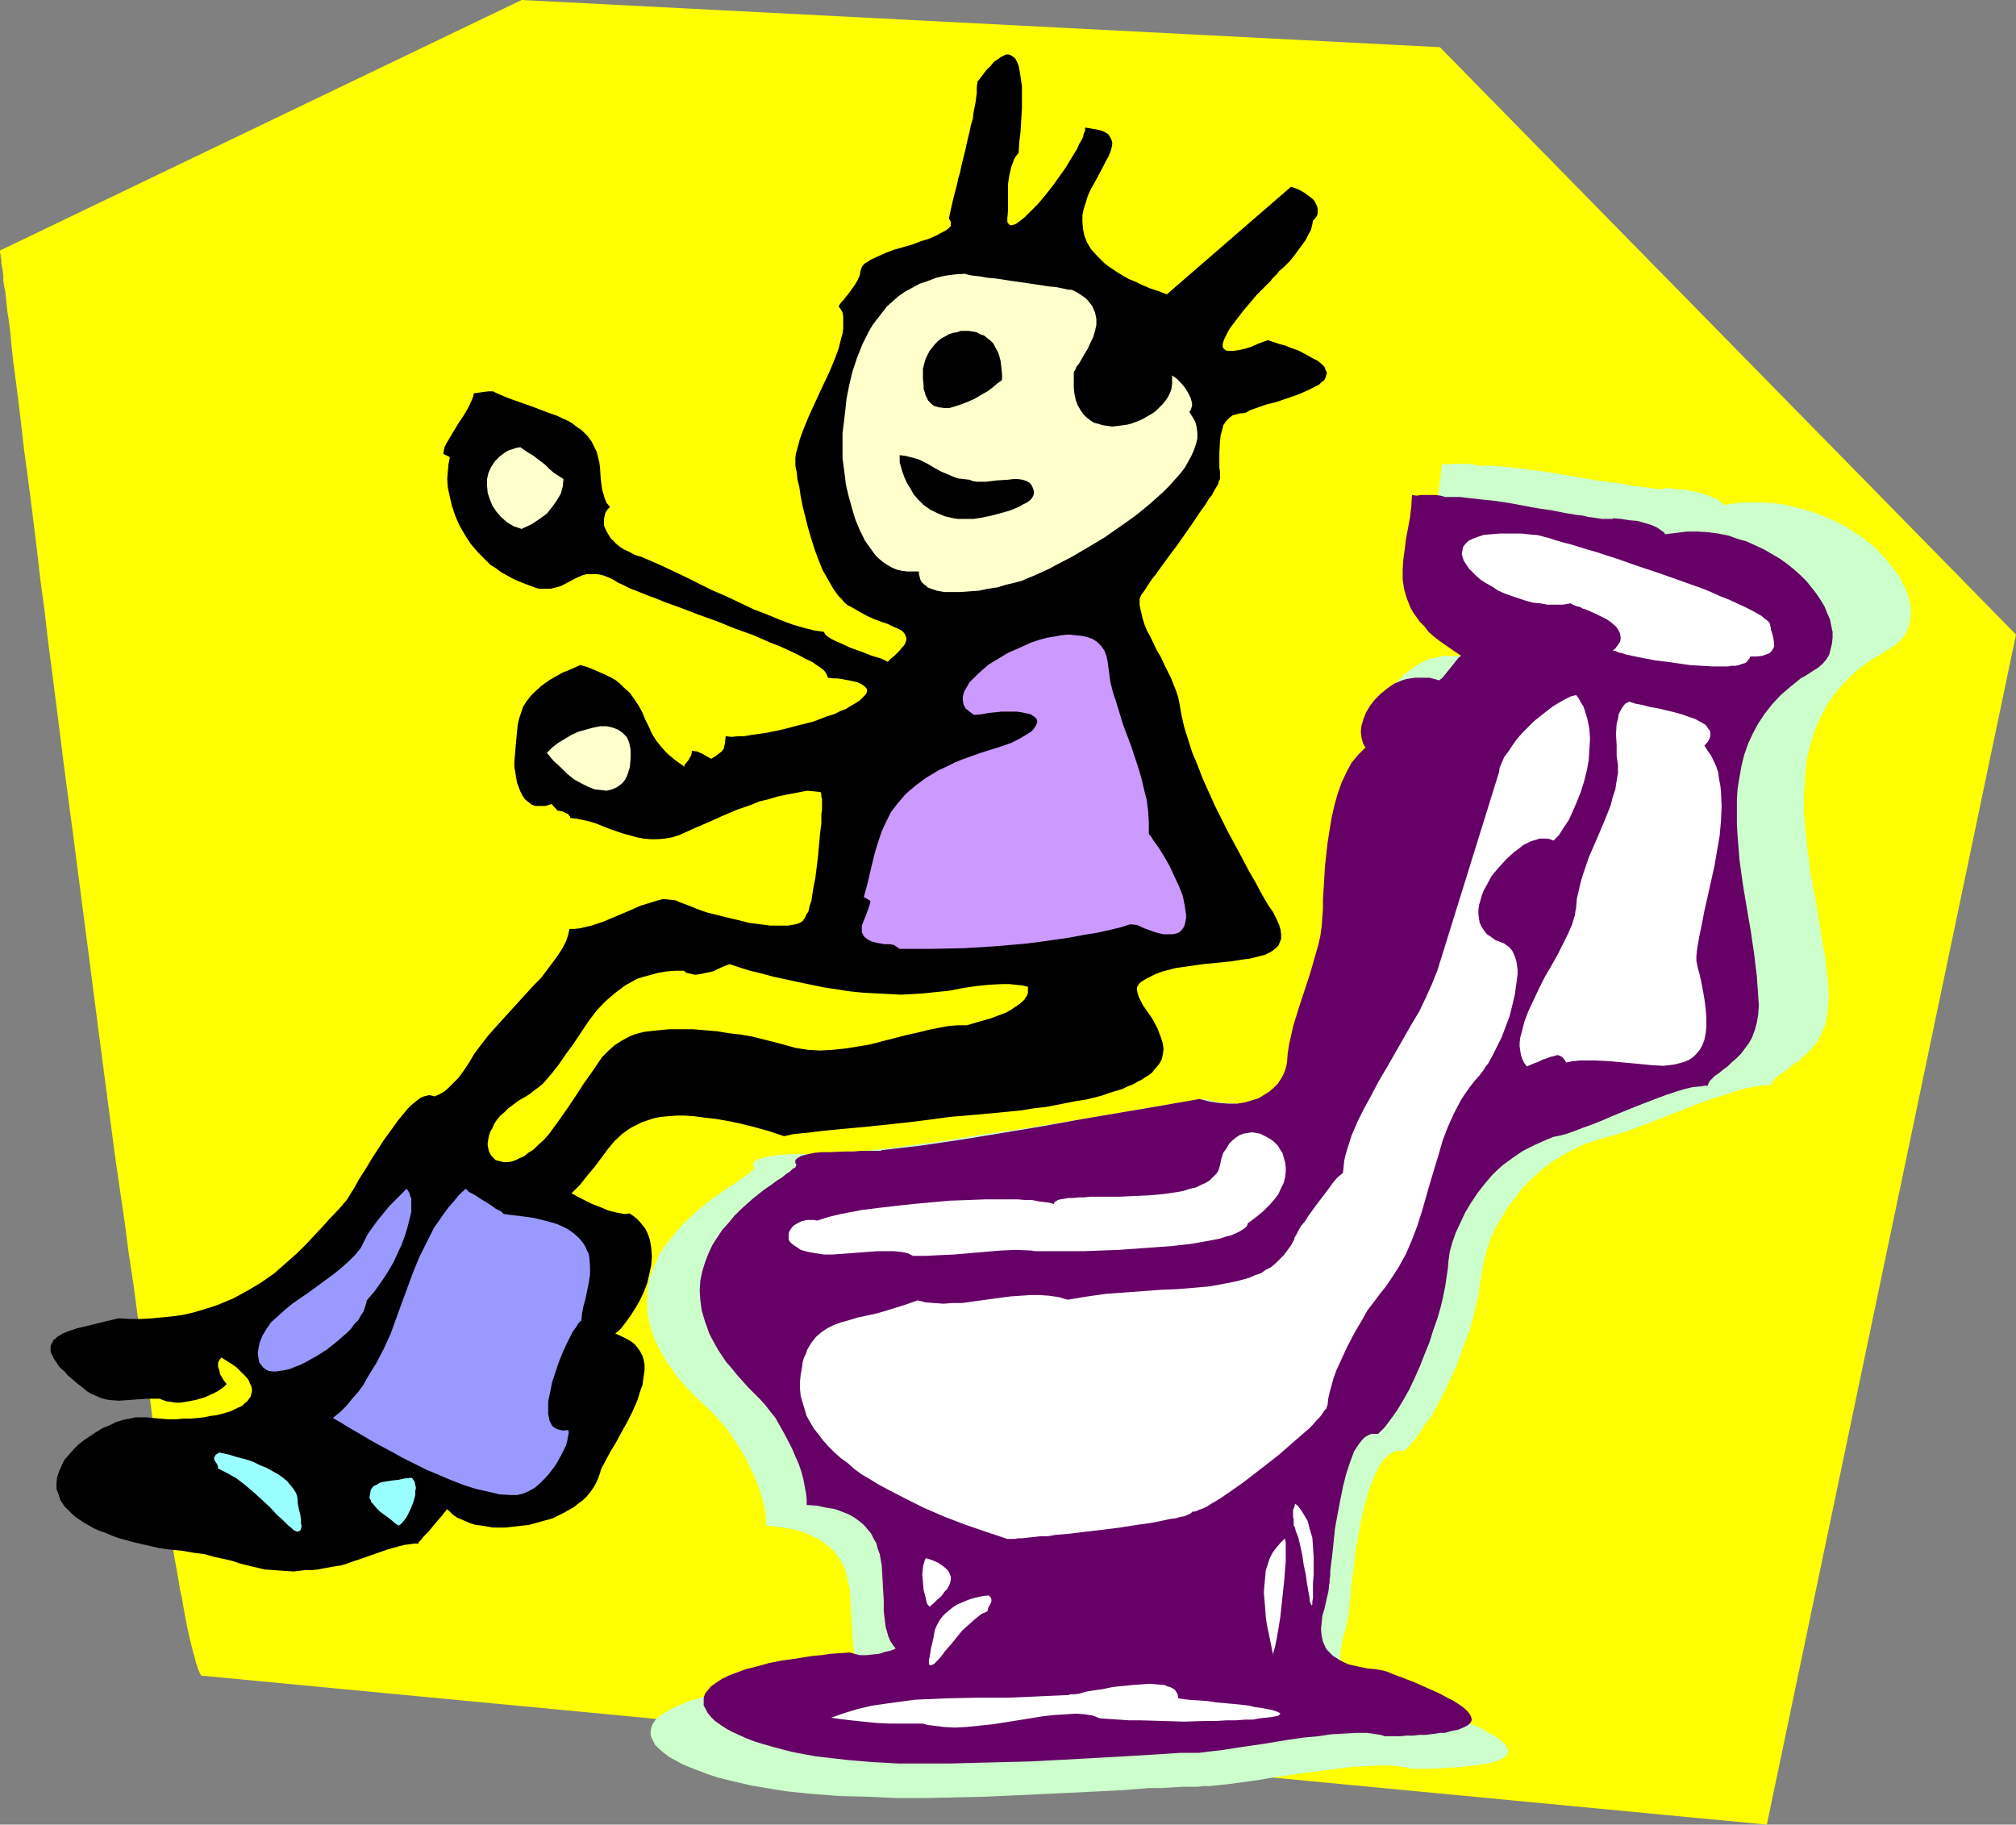 <?xml version="1.0" encoding="UTF-8" standalone="no"?>
<svg
   version="1.0"
   width="129.724mm"
   height="117.402mm"
   id="svg24"
   sodipodi:docname="Potty.wmf"
   xmlns:inkscape="http://www.inkscape.org/namespaces/inkscape"
   xmlns:sodipodi="http://sodipodi.sourceforge.net/DTD/sodipodi-0.dtd"
   xmlns="http://www.w3.org/2000/svg"
   xmlns:svg="http://www.w3.org/2000/svg">
  <rect width="100%" height="100%" fill="#808080" stroke="none"/>
  <sodipodi:namedview
     id="namedview24"
     pagecolor="#ffffff"
     bordercolor="#000000"
     borderopacity="0.25"
     inkscape:showpageshadow="2"
     inkscape:pageopacity="0.0"
     inkscape:pagecheckerboard="0"
     inkscape:deskcolor="#d1d1d1"
     inkscape:document-units="mm" />
  <defs
     id="defs1">
    <pattern
       id="WMFhbasepattern"
       patternUnits="userSpaceOnUse"
       width="6"
       height="6"
       x="0"
       y="0" />
  </defs>
  <path
     style="fill:#ffff00;fill-opacity:1;fill-rule:evenodd;stroke:none"
     d="m 49.288,407.527 h -0.323 l -0.162,-0.323 -0.162,-0.162 -0.162,-0.485 -0.323,-0.646 -0.162,-0.646 -0.323,-0.808 -0.162,-0.808 -0.323,-1.131 -0.323,-1.131 -0.646,-2.585 -0.323,-1.454 -0.323,-1.454 -0.323,-1.616 -0.323,-1.777 -0.323,-1.777 -0.323,-1.939 -0.485,-2.101 -0.323,-2.101 -0.808,-4.524 -0.808,-4.686 -0.808,-5.171 -0.97,-5.332 -0.808,-5.817 -0.97,-5.979 -0.97,-6.14 -0.808,-6.464 -0.97,-6.787 -1.131,-6.787 -0.97,-7.11 -0.97,-7.271 -1.131,-7.433 -0.97,-7.433 -1.131,-7.756 -1.131,-7.756 -2.101,-15.836 -2.101,-15.997 -2.101,-16.32 -2.101,-16.159 -2.101,-16.159 -2.101,-15.836 -0.97,-7.756 -0.97,-7.595 -0.97,-7.595 -0.97,-7.433 -0.808,-7.11 -0.97,-7.11 -0.808,-6.948 L 8.242,127.655 7.434,121.192 6.626,115.051 5.818,109.072 5.171,103.417 4.525,97.923 3.878,92.914 3.232,88.066 2.747,83.541 2.586,81.602 2.101,77.563 1.778,75.785 1.616,74.008 1.454,72.392 1.293,70.937 0.97,69.483 0.808,68.19 v -1.293 L 0.646,65.767 0.485,64.797 0.323,63.989 V 63.181 L 0.162,62.535 V 61.889 L 0,61.565 V 61.242 60.919 L 126.856,0 350.187,11.473 490.294,154.317 429.694,443.723 Z"
     id="path1" />
  <path
     style="fill:#ccffcc;fill-opacity:1;fill-rule:evenodd;stroke:none"
     d="m 328.048,392.176 v -0.485 l 0.162,-0.808 v -0.808 l 0.162,-0.97 0.162,-1.131 v -1.293 l 0.162,-1.454 0.162,-1.454 0.485,-3.232 0.323,-3.393 0.646,-3.555 0.646,-3.555 0.808,-3.555 0.97,-3.393 0.485,-1.454 0.646,-1.616 0.485,-1.293 0.646,-1.293 0.646,-1.131 0.646,-1.131 0.808,-0.808 0.808,-0.646 0.646,-0.485 0.97,-0.323 0.808,-0.162 1.131,0.162 1.778,-1.777 1.616,-2.101 1.616,-2.424 1.778,-2.424 1.454,-2.747 1.616,-2.909 1.293,-2.909 1.454,-3.07 1.131,-3.07 1.131,-3.07 1.131,-2.909 0.808,-3.07 0.646,-2.747 0.646,-2.585 0.323,-2.424 0.323,-2.101 0.323,-2.101 0.485,-2.262 0.646,-2.424 0.808,-2.424 1.131,-2.585 1.454,-2.424 1.454,-2.585 1.939,-2.424 1.939,-2.585 2.262,-2.262 2.586,-2.262 2.586,-1.939 2.909,-1.777 3.232,-1.616 1.616,-0.808 1.778,-0.485 1.778,-0.646 1.778,-0.485 0.808,-0.162 0.97,-0.323 2.262,-0.646 2.262,-0.808 2.586,-0.97 2.586,-0.97 2.747,-1.131 5.818,-2.262 5.656,-2.101 2.747,-0.808 2.747,-0.97 2.424,-0.646 2.424,-0.485 2.101,-0.323 h 1.778 l 0.162,-0.646 0.323,-0.485 0.646,-0.808 0.97,-0.646 0.97,-0.646 1.131,-0.808 1.131,-0.97 1.293,-0.808 1.131,-1.131 1.293,-1.131 1.131,-1.293 1.131,-1.454 0.808,-1.616 0.808,-1.777 0.485,-1.939 0.323,-2.101 0.162,-2.262 v -2.424 l -0.162,-2.585 -0.323,-2.585 -0.323,-2.747 -0.485,-2.747 -0.97,-5.817 -0.97,-5.979 -1.131,-5.979 -0.808,-6.302 -0.646,-6.14 -0.162,-3.07 v -3.07 l 0.162,-3.07 0.162,-3.07 0.323,-2.909 0.646,-2.909 0.808,-2.747 0.97,-2.747 1.293,-2.747 1.454,-2.585 1.616,-2.424 2.101,-2.424 2.262,-2.262 1.293,-1.131 1.454,-1.131 1.293,-0.97 1.616,-0.97 1.616,-0.97 1.616,-0.97 1.454,-0.97 1.131,-0.97 0.97,-1.131 0.808,-1.293 0.485,-1.293 0.323,-1.454 0.162,-1.454 v -1.454 l -0.323,-1.616 -0.485,-1.616 -0.646,-1.616 -0.808,-1.616 -0.97,-1.777 -1.131,-1.454 -1.293,-1.616 -1.454,-1.616 -1.454,-1.616 -1.778,-1.454 -1.939,-1.454 -1.939,-1.293 -2.101,-1.293 -2.262,-1.131 -2.262,-0.97 -2.424,-0.97 -2.586,-0.808 -2.586,-0.646 -2.586,-0.646 -2.747,-0.323 -2.909,-0.162 h -2.909 l -2.909,0.162 -3.07,0.485 -0.323,-0.485 -0.485,-0.323 -0.485,-0.485 -0.808,-0.323 -1.616,-0.646 -1.778,-0.646 -2.101,-0.485 -2.101,-0.323 -2.101,-0.162 -2.101,-0.323 -0.323,0.162 -0.485,0.162 h -1.454 l -0.97,-0.162 -1.131,-0.162 -1.131,-0.162 -1.454,-0.162 -1.454,-0.162 -1.454,-0.323 -3.394,-0.485 -3.717,-0.485 -3.717,-0.646 -7.595,-1.293 -3.717,-0.485 -3.555,-0.485 -1.616,-0.162 -1.616,-0.162 -1.454,-0.162 -1.293,-0.162 h -1.293 -1.131 -0.97 -0.808 l -1.293,-0.323 -1.131,-0.162 h -1.939 -1.131 -0.97 l -1.131,0.162 -1.293,-0.162 -0.323,3.07 -0.323,2.747 -0.485,2.747 -0.485,2.747 -0.485,2.585 -0.323,2.585 -0.162,2.585 v 2.424 l 0.485,2.424 0.162,1.293 0.485,1.131 0.485,1.293 0.646,1.131 0.646,1.293 0.808,1.131 0.97,1.293 1.131,1.131 1.293,1.293 1.454,1.131 1.454,1.293 1.778,1.131 1.939,1.293 2.101,1.293 -0.808,0.646 -0.646,0.646 -1.454,1.777 -1.454,1.777 -0.808,0.808 -0.646,0.646 -1.454,-0.323 -1.293,-0.323 h -1.454 -1.293 -1.131 l -1.293,0.162 -1.131,0.323 -1.131,0.162 -2.262,0.97 -1.778,1.131 -1.778,1.293 -1.616,1.454 -1.293,1.616 -0.97,1.777 -0.808,1.616 -0.485,1.777 -0.162,1.616 v 0.646 0.808 l 0.323,0.646 0.162,0.646 0.323,0.485 0.485,0.646 -1.131,0.97 -0.808,0.97 -0.97,0.97 -0.808,1.131 -1.616,2.424 -1.293,2.747 -0.97,2.747 -0.97,3.07 -0.808,3.07 -0.485,3.07 -0.485,3.07 -0.323,3.232 -0.323,3.07 -0.323,2.909 -0.162,2.909 -0.162,2.585 v 2.424 l -0.162,2.262 -0.323,2.262 -0.323,2.424 -0.485,2.262 -0.646,2.424 -1.454,4.686 -1.616,4.686 -1.616,4.686 -1.454,4.524 -0.646,2.262 -0.485,2.262 -0.323,2.262 -0.323,2.101 -0.162,1.131 -0.323,1.131 -0.485,1.131 -0.646,1.131 -0.97,1.131 -0.97,1.131 -1.131,0.97 -1.454,0.808 -1.454,0.646 -1.778,0.646 -1.939,0.485 -2.101,0.323 h -2.424 l -2.424,-0.162 -2.586,-0.323 -2.909,-0.646 -10.342,1.616 -5.171,0.808 -5.171,0.97 -10.827,1.777 -10.827,1.777 -10.989,1.616 -10.989,1.777 -10.989,1.454 -10.827,1.293 h -0.323 l -0.485,0.162 h -1.293 -1.616 -1.778 l -2.101,0.162 h -2.101 -4.525 l -2.101,0.162 -1.939,0.162 -1.778,0.323 -1.454,0.323 -0.646,0.162 -0.485,0.323 -0.323,0.162 -0.323,0.323 -0.162,0.323 -0.162,0.323 0.162,0.323 0.162,0.323 v 0.323 l -0.323,0.323 -0.646,0.485 -0.646,0.646 -1.131,0.646 -1.131,0.808 -1.293,0.97 -1.616,0.97 -1.454,1.131 -1.778,1.131 -1.616,1.293 -1.778,1.454 -1.778,1.616 -1.616,1.454 -1.616,1.777 -1.454,1.777 -1.616,1.939 -1.293,1.939 -0.97,2.101 -0.97,2.262 -0.808,2.262 -0.323,2.424 -0.162,2.424 v 2.585 l 0.162,1.293 0.323,1.454 0.323,1.293 0.485,1.454 0.485,1.454 0.646,1.293 0.646,1.454 0.97,1.616 0.808,1.454 1.131,1.454 1.131,1.616 1.293,1.616 1.454,1.616 1.616,1.616 1.616,1.616 1.778,1.616 1.293,1.293 1.454,1.616 1.454,1.616 1.293,1.777 1.131,1.777 1.293,1.939 1.131,1.939 0.97,2.101 0.97,1.939 0.808,1.939 0.808,2.101 0.485,1.777 0.485,1.777 0.323,1.777 0.162,1.616 v 1.454 l 2.747,0.323 2.586,0.323 2.262,0.485 1.939,0.646 1.778,0.808 1.616,0.808 1.454,0.97 1.131,0.97 1.131,0.97 0.808,1.293 0.808,1.131 0.646,1.293 0.485,1.293 0.323,1.454 0.646,2.909 0.162,2.909 0.162,2.909 0.162,2.909 0.162,2.909 0.323,2.747 0.162,1.293 0.323,1.293 0.485,1.131 0.485,1.131 0.485,0.97 0.808,0.97 -1.293,0.485 -1.454,0.323 -1.778,0.323 -1.778,0.323 -1.616,0.162 h -1.778 l -1.454,-0.323 -0.646,-0.162 -0.646,-0.323 -2.586,0.323 -2.586,0.162 -2.424,0.162 -2.424,0.323 -2.262,0.323 -2.101,0.323 -2.101,0.323 -1.939,0.323 -1.778,0.323 -3.555,0.646 -1.616,0.485 -1.454,0.323 -1.293,0.323 -2.586,0.808 -2.262,0.97 -1.778,0.808 -1.616,0.97 -1.293,0.808 -0.97,0.97 -0.646,0.97 -0.323,0.97 -0.162,1.131 0.162,0.97 0.485,0.97 0.485,0.97 0.97,0.97 1.131,0.97 1.293,0.97 1.454,0.808 1.778,0.97 1.939,0.808 2.101,0.808 2.101,0.808 2.424,0.808 2.586,0.646 2.747,0.646 2.747,0.646 2.909,0.485 2.909,0.485 3.07,0.485 3.07,0.323 3.232,0.323 6.626,0.485 6.787,0.162 6.949,0.323 h 6.949 l 7.272,-0.162 7.11,-0.162 7.11,-0.323 6.949,-0.323 6.787,-0.323 6.626,-0.323 6.302,-0.323 6.141,-0.485 h 2.909 l 2.747,-0.162 2.586,-0.162 h 2.586 1.131 l 1.293,-0.162 h 1.454 l 1.616,-0.162 3.07,-0.323 3.555,-0.485 3.555,-0.485 3.717,-0.646 7.757,-1.131 3.878,-0.485 3.878,-0.485 3.555,-0.485 3.555,-0.162 3.232,-0.162 h 1.454 1.454 l 1.293,0.162 1.293,0.162 1.131,0.162 1.131,0.323 h 2.101 1.939 l 3.717,-0.162 1.616,-0.162 h 1.616 l 1.454,-0.162 1.293,-0.162 1.293,-0.162 1.131,-0.162 1.131,-0.162 0.97,-0.162 0.97,-0.162 0.808,-0.162 1.293,-0.485 0.97,-0.485 0.646,-0.485 0.485,-0.646 0.162,-0.646 -0.162,-0.485 -0.323,-0.646 -0.485,-0.646 -0.808,-0.808 -0.97,-0.646 -0.97,-0.646 -1.293,-0.646 -1.293,-0.808 -2.909,-1.293 -3.07,-1.454 -3.232,-1.293 -3.232,-1.131 -1.454,-0.485 -1.454,-0.646 -1.454,-0.485 -1.131,-0.323 -2.262,-0.323 -1.939,-0.162 -1.778,-0.323 -1.616,-0.323 -1.454,-0.323 -1.293,-0.646 -1.293,-0.485 -0.97,-0.485 -0.808,-0.646 -0.808,-0.646 -0.646,-0.646 -0.485,-0.808 -0.485,-0.646 -0.323,-0.808 -0.323,-1.616 -0.162,-1.616 0.162,-1.616 0.323,-1.777 0.323,-1.616 0.485,-1.616 0.323,-1.454 0.323,-1.454 z"
     id="path2" />
  <path
     style="fill:#660066;fill-opacity:1;fill-rule:evenodd;stroke:none"
     d="m 323.2,386.036 v -0.485 l 0.162,-0.646 v -0.808 l 0.162,-0.97 v -1.131 l 0.162,-1.293 0.162,-1.293 0.162,-1.293 0.323,-3.07 0.323,-3.232 0.646,-3.555 0.646,-3.393 0.646,-3.232 0.808,-3.232 0.485,-1.454 0.485,-1.454 0.485,-1.293 0.485,-1.293 0.646,-0.97 0.646,-0.97 0.646,-0.808 0.646,-0.646 0.808,-0.485 0.808,-0.323 h 0.808 0.808 l 1.616,-1.616 1.454,-1.939 1.616,-2.262 1.454,-2.424 1.454,-2.585 1.293,-2.747 1.293,-2.909 1.131,-2.909 1.131,-2.747 0.97,-3.07 0.97,-2.747 0.808,-2.747 0.646,-2.747 0.485,-2.424 0.323,-2.262 0.323,-2.101 0.162,-1.939 0.323,-2.262 0.646,-2.262 0.808,-2.262 1.131,-2.424 1.131,-2.424 1.454,-2.424 1.616,-2.424 1.778,-2.262 1.939,-2.262 2.262,-2.101 2.424,-1.777 2.586,-1.777 2.909,-1.454 2.909,-1.293 1.616,-0.646 1.616,-0.323 1.778,-0.485 1.778,-0.646 2.101,-0.808 2.262,-0.808 2.424,-0.97 2.586,-1.131 5.171,-2.101 5.01,-1.939 2.586,-0.97 2.424,-0.808 2.101,-0.646 2.101,-0.485 1.939,-0.162 0.808,-0.162 h 0.808 l 0.162,-0.485 0.323,-0.646 0.646,-0.646 0.646,-0.646 0.97,-0.646 0.97,-0.808 1.131,-0.808 0.97,-0.97 1.131,-0.97 1.131,-1.131 0.97,-1.293 0.97,-1.293 0.808,-1.454 0.646,-1.777 0.485,-1.777 0.323,-1.939 0.162,-2.262 -0.162,-2.424 -0.162,-2.262 -0.162,-2.424 -0.323,-2.585 -0.323,-2.747 -0.808,-5.494 -0.97,-5.656 -0.97,-5.817 -0.808,-5.817 -0.485,-5.979 -0.162,-2.909 v -2.909 -2.909 l 0.162,-2.747 0.485,-2.909 0.485,-2.747 0.646,-2.585 0.97,-2.747 1.131,-2.424 1.293,-2.424 1.616,-2.424 1.778,-2.262 2.101,-2.262 2.262,-1.939 2.586,-2.101 1.454,-0.808 1.454,-0.97 1.293,-0.808 1.131,-0.97 0.97,-1.131 0.646,-1.131 0.323,-1.293 0.323,-1.293 0.162,-1.454 v -1.454 l -0.323,-1.454 -0.323,-1.616 -0.646,-1.454 -0.646,-1.616 -0.97,-1.616 -0.97,-1.454 -1.131,-1.454 -1.293,-1.616 -1.454,-1.454 -1.616,-1.454 -1.616,-1.293 -1.778,-1.293 -1.939,-1.131 -1.939,-1.131 -2.101,-0.97 -2.101,-0.97 -2.262,-0.646 -2.262,-0.808 -2.424,-0.485 -2.424,-0.323 -2.586,-0.162 h -2.586 l -2.586,0.323 -2.747,0.323 -0.323,-0.485 -0.485,-0.323 -1.131,-0.808 -1.454,-0.646 -1.616,-0.485 -1.778,-0.485 -1.939,-0.162 -1.939,-0.323 -1.939,-0.162 -0.162,0.162 h -0.485 -0.485 -0.808 -0.808 l -0.97,-0.162 -1.131,-0.162 -1.293,-0.162 -1.293,-0.323 -1.454,-0.162 -2.909,-0.485 -3.232,-0.646 -3.394,-0.485 -6.949,-1.293 -3.232,-0.485 -3.07,-0.323 -2.909,-0.323 -1.454,-0.162 -1.131,-0.162 h -1.131 -0.97 -0.97 -0.646 l -1.131,-0.323 -1.131,-0.162 h -1.778 -0.808 -0.97 l -1.131,0.162 -1.131,-0.162 -0.162,2.747 -0.323,2.747 -0.97,5.171 -0.323,2.585 -0.323,2.424 -0.162,2.424 v 2.424 l 0.323,2.262 0.646,2.262 0.97,2.424 0.646,1.131 0.808,1.131 0.808,1.131 1.131,1.131 0.97,1.293 1.293,1.131 1.454,1.131 1.616,1.131 1.616,1.131 1.939,1.293 -0.646,0.485 -0.646,0.808 -1.293,1.616 -1.293,1.616 -0.646,0.808 -0.808,0.646 -1.131,-0.323 -1.293,-0.323 h -1.131 -1.131 -1.131 l -1.131,0.162 -1.131,0.162 -0.97,0.323 -1.939,0.808 -1.616,1.131 -1.616,1.293 -1.454,1.454 -1.131,1.454 -0.97,1.616 -0.646,1.616 -0.485,1.616 -0.162,1.454 0.162,1.454 0.162,0.646 0.162,0.646 0.323,0.646 0.323,0.485 -0.808,0.808 -0.97,0.97 -1.616,1.939 -1.293,2.424 -1.131,2.424 -0.97,2.747 -0.808,2.909 -0.646,2.909 -0.485,2.909 -0.485,3.07 -0.323,2.909 -0.323,2.909 -0.162,2.909 -0.162,2.585 -0.162,2.585 v 2.262 l -0.162,2.101 -0.162,2.262 -0.323,2.262 -0.485,2.101 -0.646,2.262 -1.293,4.524 -2.909,8.887 -1.293,4.201 -0.485,2.262 -0.485,2.101 -0.323,2.101 -0.162,2.101 -0.162,0.97 -0.323,1.131 -0.485,1.131 -0.646,1.131 -0.646,0.97 -0.97,0.97 -1.131,0.97 -1.293,0.808 -1.293,0.808 -1.616,0.485 -1.616,0.485 -1.939,0.323 h -2.101 l -2.262,-0.162 -2.262,-0.323 -2.586,-0.646 -9.211,1.616 -9.534,1.616 -9.534,1.616 -9.858,1.777 -9.696,1.616 -9.858,1.616 -9.858,1.454 -9.696,1.131 -0.323,0.162 h -0.323 -1.293 -1.293 -1.778 l -1.778,0.162 h -1.939 l -3.878,0.162 h -1.939 l -1.778,0.162 -1.616,0.323 -1.293,0.323 -0.485,0.162 -0.485,0.323 -0.323,0.162 -0.323,0.323 -0.162,0.162 v 0.323 0.485 l 0.323,0.323 -0.162,0.162 -0.162,0.485 -0.646,0.323 -0.646,0.646 -0.97,0.646 -0.97,0.808 -1.293,0.808 -1.293,0.97 -1.454,0.97 -1.454,1.131 -1.616,1.293 -1.454,1.293 -1.616,1.454 -1.454,1.454 -1.454,1.777 -1.454,1.616 -1.293,1.939 -1.131,1.777 -0.97,2.101 -0.808,2.101 -0.646,2.101 -0.485,2.262 -0.162,2.424 0.162,2.424 0.323,2.424 0.808,2.747 0.485,1.293 0.485,1.454 0.646,1.293 0.808,1.454 0.808,1.454 0.97,1.454 0.97,1.454 1.293,1.454 1.293,1.616 1.293,1.454 1.454,1.616 1.616,1.616 1.293,1.293 1.293,1.454 1.131,1.454 1.293,1.616 2.101,3.717 1.939,3.717 0.808,1.939 0.808,1.777 0.646,1.939 0.485,1.777 0.323,1.777 0.323,1.616 0.162,1.454 v 1.454 l 2.424,0.162 2.262,0.485 2.101,0.323 1.778,0.646 1.616,0.646 1.454,0.808 1.293,0.97 1.131,0.97 0.808,0.97 0.808,0.97 0.646,1.293 0.646,1.131 0.323,1.293 0.485,1.293 0.485,2.747 0.162,2.909 0.323,5.656 v 2.585 l 0.323,2.747 0.162,1.131 0.323,1.131 0.323,1.131 0.485,1.131 0.646,0.97 0.646,0.808 -1.131,0.485 -1.454,0.323 -1.454,0.485 -1.616,0.162 -1.454,0.162 h -1.616 l -1.293,-0.323 -1.131,-0.323 -2.424,0.162 -2.262,0.162 -2.262,0.323 -1.939,0.162 -2.101,0.323 -1.939,0.323 -3.555,0.485 -3.232,0.646 -2.909,0.808 -2.586,0.646 -2.262,0.808 -2.101,0.808 -1.616,0.808 -1.454,0.97 -1.131,0.808 -0.808,0.97 -0.646,0.808 -0.323,0.97 v 0.97 0.97 l 0.485,0.808 0.485,0.97 0.808,0.97 0.97,0.97 1.131,0.808 1.454,0.97 1.454,0.808 1.778,0.808 1.778,0.808 2.101,0.808 2.101,0.646 2.262,0.646 2.424,0.646 2.586,0.646 2.586,0.485 2.586,0.485 2.747,0.323 5.656,0.646 5.818,0.485 6.141,0.323 h 6.141 6.464 l 12.766,-0.323 6.302,-0.162 6.302,-0.323 6.141,-0.323 5.818,-0.323 5.656,-0.323 5.494,-0.323 2.586,-0.162 2.424,-0.162 2.424,-0.162 h 2.262 1.131 1.131 l 2.586,-0.323 2.909,-0.323 3.07,-0.485 3.232,-0.485 3.394,-0.485 6.949,-1.131 3.394,-0.485 3.555,-0.323 3.232,-0.485 3.07,-0.162 2.909,-0.162 h 2.586 l 1.293,0.162 1.131,0.162 0.97,0.162 0.97,0.323 h 1.778 1.939 l 1.616,-0.162 h 1.616 l 1.454,-0.162 h 1.454 l 1.293,-0.162 1.293,-0.162 1.131,-0.162 h 0.97 l 1.778,-0.485 1.616,-0.323 1.131,-0.485 0.97,-0.485 0.646,-0.485 0.323,-0.485 0.162,-0.485 -0.162,-0.646 -0.323,-0.646 -0.485,-0.646 -0.646,-0.646 -0.808,-0.646 -0.97,-0.646 -0.97,-0.646 -1.293,-0.646 -2.424,-1.293 -2.909,-1.293 -2.909,-1.293 -2.909,-1.131 -2.586,-0.97 -1.131,-0.485 -1.131,-0.323 -1.939,-0.323 -1.778,-0.162 -1.616,-0.323 -1.454,-0.323 -1.454,-0.323 -1.131,-0.485 -0.97,-0.485 -0.97,-0.646 -0.808,-0.485 -0.646,-0.646 -0.646,-0.646 -0.485,-0.646 -0.323,-0.808 -0.323,-0.646 -0.323,-1.454 -0.162,-1.616 0.162,-1.616 0.162,-1.616 0.485,-1.616 0.646,-2.909 0.323,-1.293 z"
     id="path3" />
  <path
     style="fill:#000000;fill-opacity:1;fill-rule:evenodd;stroke:none"
     d="m 319.321,53.647 0.485,-0.485 0.485,-0.646 0.162,-0.646 V 51.385 50.739 l -0.162,-0.646 -0.323,-0.646 -0.323,-0.646 -0.485,-0.485 -0.646,-0.485 -1.293,-0.97 -1.454,-0.808 -1.778,-0.646 -30.219,26.177 -2.101,-0.808 -1.939,-0.646 -1.939,-0.808 -1.616,-0.808 -1.616,-0.646 -1.454,-0.808 -1.293,-0.808 -2.424,-1.616 -0.97,-0.808 -0.808,-0.808 -0.808,-0.808 -1.454,-1.616 -0.97,-1.616 -0.646,-1.616 -0.323,-1.616 -0.162,-1.777 v -1.616 l 0.323,-1.616 0.485,-1.454 0.485,-1.616 0.646,-1.454 1.616,-2.909 1.454,-2.747 0.646,-1.293 0.646,-1.131 0.485,-1.131 0.323,-1.131 0.162,-0.97 -0.162,-0.808 -0.323,-0.646 -0.485,-0.808 -0.808,-0.485 -0.646,-0.323 -0.646,-0.162 -0.646,-0.162 -0.97,-0.162 -0.808,-0.162 -1.131,-0.162 v 0.808 l -0.323,0.646 -0.162,0.808 -0.485,0.97 -0.485,0.808 -0.485,1.131 -1.293,2.101 -1.454,2.424 -1.616,2.262 -1.616,2.262 -1.778,2.262 -1.778,2.101 -1.778,1.777 -0.808,0.808 -0.646,0.646 -0.808,0.646 -0.646,0.485 -0.646,0.485 -0.485,0.162 -0.485,0.162 h -0.323 l -0.323,-0.162 -0.323,-0.323 -0.162,-0.323 v -0.808 l 0.162,-1.939 V 49.123 44.76 l 0.323,-2.101 0.485,-2.101 0.323,-0.808 0.323,-0.97 0.485,-0.808 0.646,-0.808 0.162,-2.585 0.323,-2.747 0.323,-5.656 V 23.43 21.007 l -0.323,-2.262 -0.162,-0.97 -0.162,-0.97 -0.162,-0.808 -0.323,-0.808 -0.323,-0.646 -0.323,-0.485 -0.485,-0.323 -0.485,-0.323 -0.485,-0.162 h -0.646 l -0.646,0.323 -0.646,0.323 -0.646,0.485 -0.97,0.646 -0.808,0.97 -1.131,1.131 -0.97,1.293 -1.131,1.454 -0.162,1.454 v 1.293 l -0.323,2.424 -0.485,2.424 -0.162,1.454 -0.485,1.616 -0.323,1.616 -0.485,1.939 -0.485,2.262 -0.323,1.293 -0.323,1.293 -0.323,1.293 -0.323,1.616 -0.485,1.616 -0.323,1.616 -0.485,1.777 -0.485,1.939 -0.485,2.101 -0.485,2.262 0.323,0.485 0.162,0.323 v 0.485 0.485 l -0.323,0.323 -0.485,0.485 -0.485,0.323 -0.646,0.323 -1.454,0.808 -1.778,0.808 -2.101,0.646 -2.101,0.808 -2.262,0.646 -2.262,0.646 -2.101,0.808 -1.778,0.808 -1.778,0.808 -0.646,0.485 -0.646,0.323 -0.485,0.485 -0.323,0.485 -0.162,0.485 -0.162,0.485 -0.162,0.97 -0.485,1.131 -0.646,1.131 -1.616,2.262 -0.808,0.97 -0.485,0.646 -0.485,0.485 -0.646,0.97 0.485,0.646 0.485,0.808 0.162,0.97 v 0.97 0.97 1.131 l -0.162,1.131 -0.323,1.131 -0.646,2.585 -0.97,2.585 -1.131,2.747 -1.293,2.747 -1.293,2.747 -2.586,5.656 -1.131,2.747 -0.97,2.585 -0.646,2.424 -0.323,1.131 -0.162,1.131 v 0.97 0.97 l 0.162,0.808 0.162,0.646 0.162,1.777 0.485,1.939 0.323,2.262 0.485,2.424 0.646,2.585 0.646,2.585 0.808,2.747 0.808,2.585 0.97,2.585 0.97,2.424 1.293,2.262 1.293,2.262 1.293,1.777 0.808,0.808 0.646,0.808 0.808,0.646 0.97,0.485 1.939,1.131 1.778,0.97 1.778,0.808 1.778,0.646 1.454,0.485 1.293,0.646 1.131,0.485 0.97,0.485 0.646,0.646 0.323,0.646 0.162,0.646 v 0.323 l -0.162,0.485 -0.162,0.485 -0.323,0.485 -0.485,0.485 -0.485,0.646 -0.485,0.485 -0.808,0.808 -0.808,0.646 -0.808,0.808 -0.646,-0.323 -0.97,-0.485 -1.131,-0.323 -1.131,-0.323 -2.424,-0.97 -2.747,-0.97 -2.424,-1.131 -1.131,-0.485 -0.97,-0.485 -0.808,-0.485 -0.646,-0.485 -0.323,-0.485 -0.162,-0.323 -1.131,-0.162 -1.131,-0.162 -1.293,-0.323 -1.293,-0.323 -2.747,-0.808 -3.07,-1.131 -3.07,-1.293 -3.394,-1.293 -6.787,-3.232 -3.394,-1.454 -3.232,-1.616 -3.232,-1.616 -3.07,-1.454 -2.747,-1.293 -2.586,-1.131 -1.131,-0.485 -1.131,-0.485 -1.131,-0.323 -0.808,-0.323 -1.131,-0.646 -1.131,-0.485 -0.97,-0.646 -0.808,-0.646 -0.808,-0.808 -0.646,-0.646 -0.485,-0.808 -0.485,-0.808 -0.323,-0.646 -0.323,-0.808 v -0.808 -0.808 l 0.162,-0.808 0.162,-0.646 0.485,-0.808 0.646,-0.646 -0.808,-0.97 -0.485,-1.131 -0.323,-1.131 -0.323,-1.131 -0.323,-2.585 -0.162,-2.585 -0.162,-1.293 -0.323,-1.293 -0.323,-1.293 -0.646,-1.293 -0.646,-1.293 -0.97,-1.293 -1.293,-1.293 -1.616,-1.131 -0.808,-0.646 -1.131,-0.646 -1.131,-0.485 -1.293,-0.646 -2.747,-0.97 -2.909,-1.131 -2.747,-0.97 -2.747,-0.97 -1.293,-0.485 -1.131,-0.485 -1.131,-0.485 -0.97,-0.485 h -1.131 l -1.293,0.162 -1.131,0.162 -1.131,0.162 -0.162,0.808 -0.323,0.808 -0.808,1.777 -1.131,1.939 -1.293,1.939 -1.293,2.101 -1.131,1.939 -0.485,0.808 -0.485,0.97 -0.162,0.808 -0.162,0.808 1.616,0.808 -0.323,1.616 -0.162,1.777 -0.162,1.939 0.162,2.101 0.485,2.262 0.485,2.101 0.808,2.424 0.97,2.262 1.293,2.262 1.454,2.262 1.778,2.101 2.101,2.101 0.97,0.97 1.293,0.808 1.293,0.97 1.454,0.808 1.454,0.808 1.454,0.646 1.616,0.646 1.778,0.646 0.808,0.323 0.808,0.162 h 1.454 1.293 l 1.293,-0.323 1.131,-0.323 0.97,-0.485 2.101,-1.131 0.97,-0.485 1.131,-0.485 1.131,-0.323 h 1.131 1.454 l 1.454,0.323 0.808,0.323 0.808,0.323 0.97,0.485 0.97,0.646 0.808,0.323 0.97,0.485 1.293,0.646 1.293,0.485 1.616,0.646 1.616,0.646 1.778,0.646 1.939,0.808 4.04,1.454 4.202,1.616 4.525,1.616 4.363,1.777 4.525,1.616 4.04,1.777 2.101,0.808 1.778,0.808 1.778,0.808 1.616,0.808 1.454,0.808 1.454,0.646 1.131,0.808 0.97,0.646 0.808,0.646 0.485,0.646 0.323,0.646 0.162,0.485 1.293,0.162 h 0.97 l 1.131,0.162 0.808,0.162 1.778,0.323 1.293,0.323 0.97,0.485 0.646,0.485 0.485,0.485 0.162,0.485 -0.162,0.646 -0.323,0.485 -0.646,0.646 -0.646,0.646 -0.97,0.646 -1.131,0.646 -1.293,0.808 -1.293,0.485 -1.616,0.808 -1.616,0.485 -3.394,1.293 -3.878,0.97 -3.717,0.97 -3.878,0.808 -3.555,0.485 -1.778,0.323 h -1.454 l -1.616,0.162 -1.454,-0.162 -0.162,1.616 -0.162,0.808 -0.162,0.646 -0.485,0.646 -0.646,0.485 -0.808,0.646 -1.131,0.646 -2.262,-1.293 -1.131,-0.485 -1.293,-0.162 v 0.485 l -0.162,0.646 -0.646,1.131 -0.646,0.808 -0.323,0.323 v 0.485 l -1.131,-0.808 -1.131,-0.808 -0.97,-0.808 -0.97,-0.808 -1.454,-1.616 -1.293,-1.616 -0.97,-1.616 -0.808,-1.777 -0.808,-1.616 -0.646,-1.616 -0.97,-1.777 -0.97,-1.454 -1.131,-1.616 -1.616,-1.454 -0.808,-0.808 -0.97,-0.808 -1.131,-0.646 -1.293,-0.646 -1.454,-0.646 -1.454,-0.646 -1.616,-0.646 -1.778,-0.485 -1.454,0.646 -1.454,0.646 -1.293,0.485 -1.131,0.646 -2.262,1.293 -1.778,1.293 -1.454,1.293 -1.293,1.293 -0.97,1.293 -0.808,1.293 -0.485,1.454 -0.485,1.454 -0.323,1.454 -0.162,1.616 -0.162,1.777 -0.162,1.777 -0.162,1.777 -0.162,2.101 v 1.293 l 0.162,0.808 0.162,0.97 0.323,1.939 0.808,2.101 0.485,0.97 0.646,0.97 0.808,0.646 0.808,0.646 0.97,0.323 h 1.131 1.293 l 1.454,-0.485 1.454,1.616 1.131,0.162 0.97,0.485 0.485,0.162 0.162,0.323 0.323,0.323 v 0.323 l 1.454,0.162 1.616,0.323 1.454,0.323 1.616,0.485 3.232,1.293 3.232,1.131 3.555,0.97 1.616,0.323 1.778,0.162 h 1.778 l 1.778,-0.162 1.778,-0.323 1.939,-0.646 3.555,-1.616 3.394,-1.454 3.232,-1.454 3.394,-1.454 3.717,-1.293 1.939,-0.808 2.101,-0.485 2.101,-0.646 2.262,-0.485 2.586,-0.485 2.586,-0.485 3.232,0.323 v 0.162 l 0.162,0.323 v 0.646 l 0.162,0.646 v 2.585 l -0.162,0.97 v 2.262 l -0.323,2.585 -0.485,5.332 -0.323,2.747 -0.323,2.585 -0.485,2.424 -0.323,2.101 -0.162,1.131 -0.323,0.808 -0.162,0.646 -0.162,0.808 -0.162,0.485 -0.323,0.323 v 0.162 l -0.162,0.162 -0.162,0.485 -0.323,0.485 -0.323,0.485 -0.485,0.323 -0.646,0.323 -0.646,0.162 -0.808,0.162 -0.97,0.162 h -0.97 -0.97 -2.424 l -2.424,-0.323 -2.586,-0.323 -2.586,-0.646 -2.747,-0.646 -2.586,-0.646 -2.586,-0.646 -2.262,-0.808 -1.939,-0.808 -1.778,-0.646 -0.808,-0.323 -0.646,-0.323 -3.07,-0.323 -1.293,0.323 -2.586,0.808 -1.616,0.485 -2.909,1.293 -3.07,1.293 -3.07,1.293 -2.909,0.97 -1.454,0.323 -1.293,0.323 -1.454,0.162 h -1.131 l -0.162,0.646 -0.162,0.808 -0.485,1.454 -0.808,1.616 -1.131,1.777 -1.293,1.777 -1.454,1.939 -1.454,1.939 -1.778,1.777 -3.394,3.717 -3.394,3.717 -1.454,1.616 -1.454,1.616 -1.293,1.454 -1.131,1.454 -1.131,1.454 -1.293,1.777 -1.131,1.939 -0.646,0.97 -0.646,0.97 -1.293,1.777 -1.778,1.777 -0.808,0.808 -0.97,0.808 -1.131,0.646 -1.131,0.485 -0.646,-0.162 -0.646,-0.162 -0.646,0.162 -0.646,0.162 -0.808,0.323 -0.646,0.485 -0.808,0.646 -0.808,0.646 -0.808,0.808 -0.808,0.97 -1.616,1.939 -1.616,2.262 -1.778,2.424 -3.232,5.009 -1.454,2.424 -1.454,2.262 -1.131,2.101 -0.646,0.97 -0.485,0.808 -0.485,0.808 -0.485,0.646 -0.485,0.485 -0.323,0.485 -1.939,2.101 -1.131,1.131 -0.97,1.131 -2.262,2.424 -2.262,2.424 -2.424,2.424 -2.747,2.424 -2.747,2.424 -3.232,2.262 -3.232,1.939 -3.555,1.939 -3.878,1.616 -1.939,0.646 -2.101,0.646 -2.262,0.646 -2.262,0.485 -2.262,0.323 -5.01,0.485 -2.586,0.162 h -2.747 l -2.747,-0.162 -2.909,0.646 -2.586,0.646 -2.586,0.646 -2.101,0.485 -1.939,0.646 -1.616,0.646 -1.293,0.808 -0.485,0.485 -0.485,0.323 -0.162,0.485 -0.323,0.485 -0.162,0.485 v 0.485 0.646 l 0.162,0.646 0.323,0.485 0.323,0.808 0.485,0.646 0.485,0.808 0.646,0.808 0.97,0.808 0.808,0.97 0.97,0.808 1.293,1.131 1.293,0.97 1.131,0.97 1.131,0.646 1.131,0.485 1.131,0.485 1.131,0.323 0.97,0.162 2.262,0.162 2.262,-0.162 2.262,-0.162 2.586,-0.162 h 1.293 1.454 l 0.808,0.323 0.97,0.323 1.131,0.162 0.97,0.162 h 1.131 l 1.131,-0.162 2.586,-0.485 2.262,-0.646 2.101,-0.97 0.97,-0.485 0.97,-0.646 0.646,-0.485 0.646,-0.646 -0.646,-0.808 -0.485,-0.808 -0.485,-0.808 -0.162,-0.97 -0.323,-0.808 v -0.97 l 0.323,-0.646 0.485,-0.646 1.293,0.808 1.293,0.808 1.131,0.808 0.808,0.808 0.808,0.808 0.808,0.808 0.485,0.646 0.323,0.808 0.323,0.646 0.162,0.646 v 0.646 l -0.162,0.646 -0.162,0.646 -0.485,0.646 -0.323,0.485 -0.646,0.485 -0.646,0.646 -0.808,0.323 -0.97,0.485 -0.97,0.485 -1.131,0.323 -1.131,0.323 -1.293,0.323 -1.454,0.162 -1.454,0.323 -1.616,0.162 -1.616,0.162 H 44.602 l -1.778,0.162 h -1.778 l -2.101,-0.162 -1.939,-0.162 -1.293,-0.162 h -1.293 -1.454 l -1.454,0.323 -1.616,0.323 -1.616,0.485 -1.616,0.808 -1.616,0.646 -1.616,0.97 -1.454,0.97 -1.454,0.97 -1.454,1.131 -1.131,1.131 -1.131,1.293 -1.131,1.293 -0.646,1.293 -0.646,1.454 -0.485,1.454 -0.162,1.293 v 1.616 l 0.485,1.293 0.485,1.454 0.97,1.454 1.293,1.293 0.808,0.808 0.808,0.646 0.97,0.646 0.97,0.646 1.131,0.646 1.131,0.646 1.454,0.646 1.454,0.485 1.454,0.646 1.778,0.646 1.778,0.485 1.778,0.485 2.101,0.485 2.101,0.485 2.101,0.485 2.424,0.323 1.616,0.162 1.616,0.162 2.747,0.485 2.586,0.323 2.262,0.646 2.262,0.485 2.101,0.485 1.939,0.646 1.939,0.485 4.04,0.97 2.262,0.162 2.262,0.162 2.586,0.162 2.747,-0.323 h 1.616 l 1.616,-0.162 1.616,-0.323 1.778,-0.323 0.97,-0.162 1.131,-0.162 1.131,-0.323 1.293,-0.485 2.909,-0.97 5.979,-2.101 2.909,-0.808 1.293,-0.323 1.293,-0.162 1.131,-0.162 h 0.97 v -0.323 l 0.323,-0.323 0.323,-0.323 0.485,-0.646 1.131,-1.131 2.424,-2.909 1.131,-1.293 0.323,-0.485 0.485,-0.485 0.162,-0.323 v -0.162 l 0.808,0.646 0.808,0.808 0.97,0.646 1.131,0.485 1.131,0.485 1.131,0.485 1.131,0.323 1.454,0.162 2.747,0.485 h 2.909 l 2.909,-0.323 2.909,-0.323 2.909,-0.808 2.909,-0.808 2.586,-1.293 2.586,-1.454 0.97,-0.808 1.131,-0.808 0.97,-0.97 0.808,-0.97 0.808,-1.131 0.646,-1.131 0.485,-1.131 0.485,-1.293 0.162,-0.646 0.323,-0.808 0.485,-0.808 0.485,-0.97 1.131,-2.101 1.293,-2.101 1.293,-2.424 1.454,-2.585 1.293,-2.585 1.131,-2.585 0.808,-2.585 0.485,-1.293 0.162,-1.293 0.162,-1.131 0.162,-1.131 v -1.293 l -0.162,-0.97 -0.323,-1.131 -0.485,-0.97 -0.646,-0.97 -0.646,-0.808 -0.97,-0.808 -1.131,-0.646 -1.293,-0.646 -1.454,-0.646 1.293,-1.131 1.131,-1.454 1.293,-1.777 1.131,-1.777 1.131,-1.939 0.97,-2.101 0.808,-2.101 0.485,-2.101 0.485,-2.262 0.162,-2.101 -0.162,-2.101 -0.323,-1.939 -0.323,-0.97 -0.323,-0.808 -0.485,-0.97 -0.646,-0.808 -0.646,-0.808 -0.808,-0.808 -0.808,-0.646 -0.97,-0.646 -0.646,0.162 h -0.646 l -0.808,-0.162 -0.97,-0.162 -1.939,-0.485 -1.939,-0.808 -2.101,-0.808 -1.939,-0.97 -1.616,-0.808 -0.808,-0.485 -0.646,-0.323 2.101,-2.101 1.778,-2.262 1.778,-2.101 3.232,-4.363 1.616,-1.939 1.939,-1.777 1.131,-0.808 0.97,-0.646 1.293,-0.646 1.293,-0.646 1.454,-0.485 1.454,-0.485 1.616,-0.323 1.778,-0.162 2.101,-0.162 h 1.939 l 2.424,0.162 2.424,0.323 2.747,0.323 2.909,0.485 3.07,0.646 3.232,0.808 3.555,0.97 3.878,1.293 2.101,-0.485 4.686,-0.485 2.586,-0.323 5.01,-0.485 5.333,-0.485 10.666,-1.131 5.171,-0.646 2.424,-0.323 2.262,-0.323 3.878,-0.323 3.717,-0.323 3.555,-0.323 3.232,-0.323 3.232,-0.323 2.909,-0.485 2.909,-0.323 2.586,-0.485 2.424,-0.485 2.424,-0.485 2.262,-0.323 1.939,-0.485 1.939,-0.485 1.778,-0.646 1.616,-0.485 1.616,-0.485 1.293,-0.646 1.293,-0.485 1.131,-0.646 0.97,-0.485 0.97,-0.646 0.808,-0.485 0.808,-0.646 0.485,-0.646 1.131,-1.293 0.646,-1.131 0.323,-1.293 0.162,-1.293 -0.162,-1.293 -0.323,-1.131 -0.485,-1.293 -0.485,-1.293 -1.293,-2.424 -1.454,-2.101 -0.808,-1.131 -0.485,-0.97 -0.485,-0.97 -0.323,-0.97 -0.162,-0.808 v -0.646 l 0.485,-0.808 0.485,-0.485 1.293,-0.808 1.293,-0.646 1.293,-0.646 1.454,-0.485 3.07,-0.808 3.394,-0.485 3.394,-0.485 3.394,-0.323 3.232,-0.323 3.07,-0.485 1.454,-0.162 1.293,-0.323 1.293,-0.323 1.293,-0.323 0.97,-0.485 0.808,-0.485 0.808,-0.646 0.646,-0.646 0.323,-0.808 0.323,-0.808 v -1.131 l -0.162,-1.131 -0.323,-1.131 -0.646,-1.454 -0.808,-1.616 -1.131,-1.616 -1.616,-2.747 -1.454,-2.747 -1.778,-3.07 -1.616,-3.07 -3.394,-6.302 -3.232,-6.464 -1.454,-3.232 -1.454,-3.232 -1.293,-3.393 -1.293,-3.07 -0.97,-3.07 -0.97,-3.07 -0.646,-2.909 -0.485,-2.747 -0.323,-1.616 -0.485,-1.454 -0.646,-1.616 -0.646,-1.616 -1.616,-3.232 -0.808,-1.777 -0.97,-1.616 -1.616,-3.393 -0.808,-1.454 -0.646,-1.616 -0.485,-1.616 -0.323,-1.454 -0.323,-1.454 v -1.293 -0.162 -0.162 l 0.162,-0.323 0.162,-0.485 0.485,-0.646 0.485,-0.646 0.485,-0.808 0.646,-0.97 0.646,-0.97 0.808,-0.97 1.616,-2.262 1.778,-2.424 1.939,-2.585 3.717,-5.332 1.616,-2.424 1.616,-2.262 0.646,-1.131 0.808,-0.97 0.485,-0.97 0.485,-0.808 0.485,-0.808 0.162,-0.646 0.323,-0.646 v -0.323 -0.646 -0.808 l -0.162,-0.97 v -1.131 -2.585 l 0.162,-2.747 0.162,-1.454 0.323,-1.131 0.323,-1.293 0.646,-0.97 0.808,-0.808 0.808,-0.646 1.293,-0.323 0.485,-0.162 h 0.808 l 0.646,-0.162 0.808,-0.485 0.808,-0.323 0.97,-0.323 2.262,-0.808 2.586,-0.646 5.171,-1.777 2.262,-0.97 0.97,-0.485 0.97,-0.485 0.97,-0.485 0.646,-0.646 0.646,-0.485 0.323,-0.646 0.162,-0.646 0.162,-0.485 -0.323,-0.646 -0.323,-0.808 -0.646,-0.646 -0.97,-0.808 -1.293,-0.646 -1.454,-0.808 -1.778,-0.97 -2.262,-0.808 -1.131,-0.485 -1.293,-0.323 -1.454,-0.485 -1.454,-0.485 -2.262,0.808 -1.778,0.808 -1.616,0.485 -1.454,0.323 -1.131,0.162 h -0.97 -0.646 l -0.485,-0.162 -0.485,-0.485 -0.162,-0.323 v -0.646 l 0.162,-0.646 0.323,-0.808 0.323,-0.646 0.485,-0.97 0.485,-0.808 1.454,-1.939 1.616,-2.101 3.394,-4.04 1.778,-1.777 0.808,-0.808 0.808,-0.808 0.485,-0.646 0.646,-0.646 0.485,-0.485 0.323,-0.485 1.293,-1.131 1.454,-1.454 1.293,-1.616 1.293,-1.777 1.293,-1.777 0.808,-1.616 0.485,-0.808 0.162,-0.808 0.162,-0.646 z"
     id="path4" />
  <path
     style="fill:#ffffcc;fill-opacity:1;fill-rule:evenodd;stroke:none"
     d="m 249.995,140.582 -1.454,0.646 -1.778,0.485 -2.101,0.485 -2.101,0.646 -2.262,0.323 -2.262,0.485 -2.262,0.162 -2.101,0.162 h -2.101 -1.939 l -1.778,-0.323 -1.454,-0.485 -0.808,-0.323 -0.485,-0.485 -0.485,-0.323 -0.485,-0.485 -0.323,-0.646 -0.162,-0.646 -0.162,-0.646 v -0.646 h -1.454 -1.454 l -1.293,-0.162 -1.293,-0.323 -1.131,-0.485 -1.131,-0.646 -0.97,-0.646 -0.97,-0.808 -0.97,-0.97 -0.808,-1.131 -0.808,-1.131 -0.808,-1.131 -1.293,-2.585 -1.131,-2.747 -0.808,-2.747 -0.808,-2.909 -0.646,-2.747 -0.323,-2.747 -0.323,-2.424 -0.162,-1.131 v -0.97 -0.97 -2.101 -0.97 -1.131 l 0.162,-1.293 0.162,-1.293 0.323,-2.747 0.323,-3.07 0.646,-3.232 0.808,-3.393 1.131,-3.393 1.293,-3.232 0.808,-1.616 0.808,-1.616 0.97,-1.616 1.131,-1.454 1.131,-1.454 1.131,-1.454 1.454,-1.293 1.293,-1.131 1.616,-1.131 1.778,-0.97 1.778,-0.97 1.939,-0.646 2.101,-0.808 2.101,-0.485 2.424,-0.323 2.424,-0.162 h 0.162 l 0.162,0.162 h 0.323 l 0.485,0.162 1.131,0.162 1.454,0.162 1.778,0.323 1.939,0.162 2.101,0.323 2.101,0.323 4.525,0.646 2.101,0.323 2.101,0.323 1.778,0.162 1.616,0.323 1.454,0.323 h 0.646 l 0.485,0.162 0.97,0.485 0.97,0.646 0.97,0.646 0.646,0.646 0.646,0.808 0.485,0.646 0.323,0.808 0.323,0.646 0.323,1.616 v 1.454 l -0.323,1.454 -0.485,1.616 -0.646,1.293 -0.646,1.454 -0.808,1.293 -0.646,1.131 -0.646,1.131 -0.646,0.808 -0.162,0.485 -0.162,0.323 -0.323,0.485 v 1.939 1.777 l 0.162,1.616 0.323,1.454 0.485,1.293 0.646,1.131 0.646,0.97 0.808,0.808 0.808,0.646 0.97,0.646 1.131,0.323 1.131,0.323 1.131,0.162 1.131,0.162 1.293,-0.162 1.293,-0.162 1.131,-0.162 1.131,-0.323 1.293,-0.485 1.131,-0.485 1.131,-0.646 1.131,-0.646 0.97,-0.646 0.808,-0.808 0.97,-0.97 0.646,-0.808 0.646,-0.97 0.485,-0.97 0.323,-0.97 0.162,-1.131 v -0.97 -1.131 l 1.131,0.808 0.97,0.97 0.97,1.131 0.808,1.293 0.646,1.293 0.323,1.293 v 0.646 l -0.162,0.485 -0.162,0.485 -0.323,0.485 0.808,1.293 0.646,1.131 0.323,1.293 0.162,1.293 v 1.454 l -0.323,1.293 -0.485,1.454 -0.646,1.454 -0.808,1.454 -0.808,1.454 -1.131,1.454 -1.293,1.454 -1.293,1.454 -1.454,1.454 -1.616,1.454 -1.616,1.454 -3.555,2.909 -3.878,2.747 -3.717,2.585 -4.04,2.424 -3.878,2.262 -3.717,1.939 -1.778,0.97 -1.778,0.808 -1.778,0.808 z"
     id="path5" />
  <path
     style="fill:#ffffcc;fill-opacity:1;fill-rule:evenodd;stroke:none"
     d="m 137.037,116.505 -0.162,1.777 -0.485,1.777 -0.97,1.616 -1.131,1.616 -1.293,1.616 -1.778,1.293 -1.939,1.293 -2.424,1.131 -0.97,-0.323 -0.97,-0.323 -1.616,-0.97 -1.454,-1.293 -1.131,-1.293 -0.97,-1.454 -0.646,-1.616 -0.485,-1.454 -0.162,-1.777 v -1.616 l 0.323,-1.454 0.646,-1.454 0.97,-1.454 1.131,-1.131 0.646,-0.485 0.646,-0.485 0.808,-0.485 1.939,-0.646 0.97,-0.162 1.616,1.131 1.616,0.97 1.454,1.131 1.293,0.97 1.131,1.131 1.131,0.97 1.293,0.808 z"
     id="path6" />
  <path
     style="fill:#ffffcc;fill-opacity:1;fill-rule:evenodd;stroke:none"
     d="m 153.358,184.373 -0.162,2.101 -0.485,1.616 -0.323,0.808 -0.323,0.646 -0.485,0.646 -0.485,0.485 -1.131,0.808 -1.131,0.485 -1.293,0.323 -1.454,-0.162 -1.454,-0.162 -1.616,-0.646 -1.616,-0.808 -1.778,-0.97 -1.616,-1.293 -1.616,-1.616 -1.778,-1.616 -1.616,-1.939 1.293,-1.293 1.454,-1.131 1.616,-0.97 1.616,-0.97 1.778,-0.808 1.778,-0.485 1.778,-0.485 1.616,-0.323 h 1.616 l 1.454,0.323 1.293,0.485 1.131,0.808 0.485,0.485 0.485,0.485 0.323,0.646 0.323,0.808 0.162,0.808 0.162,0.808 v 0.97 z"
     id="path7" />
  <path
     style="fill:#cc99ff;fill-opacity:1;fill-rule:evenodd;stroke:none"
     d="m 279.406,202.794 0.646,0.808 0.485,0.808 1.293,1.777 1.293,2.101 1.293,2.262 1.131,2.424 1.131,2.424 0.97,2.424 0.485,2.424 0.162,1.131 0.162,0.97 v 0.97 l -0.162,0.808 -0.162,0.808 -0.323,0.646 -0.485,0.646 -0.485,0.485 -0.808,0.323 -0.808,0.162 h -1.131 -1.131 l -1.454,-0.323 -1.454,-0.485 -1.778,-0.646 -1.778,-0.808 -1.616,-0.162 -2.586,0.808 -2.747,0.646 -2.909,0.646 -3.07,0.485 -3.394,0.646 -3.394,0.485 -3.394,0.485 -3.717,0.485 -3.717,0.323 -3.717,0.323 -7.757,0.485 -7.918,0.162 h -7.757 l -1.454,-0.97 -1.131,-0.162 h -1.131 l -0.808,-0.162 -0.97,-0.162 -0.646,-0.162 -0.646,-0.162 -0.97,-0.485 -0.808,-0.646 -0.323,-0.485 -0.323,-0.646 v -0.808 -0.808 l 0.323,-0.808 0.323,-0.808 0.323,-0.808 0.646,-1.777 0.323,-0.97 0.162,-0.808 -1.616,-0.97 0.808,-2.909 0.646,-2.747 0.646,-2.747 0.646,-2.585 0.808,-2.585 0.808,-2.424 1.131,-2.424 1.131,-2.262 1.616,-2.101 0.97,-1.131 0.97,-1.131 1.131,-0.97 1.131,-0.97 1.293,-0.97 1.293,-0.97 1.616,-0.97 1.616,-0.97 1.778,-0.808 1.939,-0.97 1.939,-0.808 2.262,-0.808 2.262,-0.808 2.586,-0.808 2.586,-0.808 2.262,-0.808 1.939,-0.97 1.616,-0.97 1.293,-0.808 0.485,-0.485 0.323,-0.485 0.323,-0.485 0.162,-0.323 0.162,-0.485 v -0.323 l -0.162,-0.485 -0.162,-0.162 -0.323,-0.323 -0.485,-0.323 -0.485,-0.323 -0.646,-0.162 -0.808,-0.162 -0.808,-0.162 -1.131,-0.162 h -0.97 -1.293 -1.454 l -1.454,0.162 -1.616,0.162 -1.778,0.323 -1.778,0.162 -1.131,-0.808 -0.97,-0.808 -0.485,-0.97 -0.162,-0.97 v -0.97 l 0.323,-1.131 0.646,-1.131 0.646,-1.131 0.97,-0.97 1.131,-1.131 1.293,-1.131 1.293,-1.131 1.616,-0.97 1.616,-0.97 1.616,-0.97 1.939,-0.808 1.778,-0.808 1.778,-0.808 1.939,-0.646 1.778,-0.485 1.939,-0.323 1.778,-0.323 1.616,-0.162 1.616,0.162 1.616,0.162 1.454,0.323 1.293,0.485 0.97,0.646 0.97,0.97 0.808,1.131 0.485,1.293 0.323,1.454 0.323,2.424 0.323,2.424 0.646,2.585 0.808,2.424 1.616,5.332 1.939,5.171 1.778,5.332 0.808,2.747 0.646,2.747 0.646,2.585 0.323,2.747 0.162,2.747 z"
     id="path8" />
  <path
     style="fill:#ffff00;fill-opacity:1;fill-rule:evenodd;stroke:none"
     d="m 235.128,249.331 h -2.101 l -2.262,0.162 -2.586,0.485 -2.424,0.485 -2.586,0.646 -2.909,0.646 -5.656,1.454 -3.07,0.808 -2.909,0.485 -3.07,0.485 -3.07,0.323 -3.07,0.162 -2.909,-0.162 -3.07,-0.485 -2.909,-0.808 -2.424,-0.646 -2.586,-0.646 -2.586,-0.646 -2.747,-0.485 -2.909,-0.323 -2.909,-0.485 -5.818,-0.485 h -4.04 -1.778 l -1.778,0.162 -1.616,0.162 -1.454,0.162 -1.293,0.162 -1.293,0.323 -1.131,0.323 -1.131,0.485 -1.778,0.97 -1.778,1.131 -1.454,1.293 -1.616,1.616 -1.293,1.939 -1.454,2.101 -1.616,2.262 -1.778,2.747 -0.97,1.454 -0.97,1.454 -1.131,1.616 -1.131,1.616 -1.293,1.777 -1.293,1.777 -1.293,1.454 -1.293,1.131 -1.131,1.131 -1.293,0.808 -0.97,0.808 -1.131,0.485 -0.97,0.485 -0.97,0.323 -0.97,0.162 h -0.808 l -0.808,-0.162 -0.646,-0.162 -0.646,-0.162 -0.485,-0.485 -0.485,-0.485 -0.323,-0.485 -0.323,-0.646 -0.162,-0.646 -0.162,-0.808 v -0.646 l 0.162,-0.97 0.162,-0.808 0.323,-0.97 0.485,-0.808 0.485,-1.131 0.646,-0.97 0.808,-0.97 0.97,-0.808 0.97,-0.97 1.293,-0.97 1.293,-0.97 1.454,-0.808 1.293,-0.808 0.97,-0.808 1.131,-0.808 1.131,-0.97 1.939,-2.262 1.778,-2.262 1.778,-2.585 1.778,-2.424 3.555,-5.332 1.939,-2.585 2.101,-2.262 2.424,-2.101 1.293,-0.97 1.293,-0.97 1.454,-0.808 1.454,-0.808 1.616,-0.485 1.778,-0.485 1.778,-0.485 1.939,-0.323 2.101,-0.162 h 2.101 l 0.646,0.485 0.646,0.162 1.454,0.323 1.293,-0.162 1.454,-0.323 1.616,-0.323 1.293,-0.646 1.454,-0.646 1.293,-0.485 2.424,0.808 2.586,0.808 2.747,0.646 2.909,0.808 3.07,0.646 2.909,0.646 6.302,1.293 6.302,0.97 3.232,0.323 3.07,0.162 3.07,0.162 3.07,0.162 2.747,-0.162 2.747,-0.162 3.07,-0.323 3.232,-0.323 3.232,-0.646 3.232,-0.485 3.232,-0.323 3.232,-0.162 h 1.616 l 1.454,0.162 1.616,0.162 1.454,0.323 v 0.808 0.808 l -0.323,0.646 -0.485,0.808 -0.646,0.646 -0.808,0.646 -0.97,0.646 -0.97,0.646 -1.131,0.646 -1.293,0.485 -2.586,0.97 -2.909,0.808 z"
     id="path9" />
  <path
     style="fill:#9999ff;fill-opacity:1;fill-rule:evenodd;stroke:none"
     d="m 141.4,321.077 -0.323,0.323 -0.485,0.485 -0.323,0.646 -0.485,0.646 -0.485,0.646 -0.485,0.97 -0.97,1.939 -0.97,2.101 -0.97,2.424 -0.808,2.424 -0.808,2.424 -0.485,2.424 -0.485,2.262 v 1.131 0.97 0.97 l 0.162,0.808 0.162,0.808 0.323,0.646 0.323,0.646 0.646,0.485 0.646,0.323 0.646,0.162 0.808,0.162 1.131,-0.162 0.162,0.646 -0.162,0.808 -0.162,0.97 -0.323,1.293 -0.646,1.293 -0.646,1.293 -0.808,1.454 -0.808,1.293 -1.131,1.454 -1.131,1.293 -1.131,1.131 -1.293,1.131 -1.454,0.808 -1.454,0.646 -1.454,0.323 h -1.454 l -2.747,-0.162 -2.747,-0.646 -2.909,-0.646 -3.07,-0.97 -2.909,-1.131 -3.07,-1.293 -3.07,-1.293 -5.818,-2.909 -2.909,-1.616 -2.747,-1.454 -2.586,-1.454 -2.424,-1.454 -2.262,-1.293 -2.101,-1.293 -1.939,-1.131 1.778,-1.454 1.616,-1.616 1.293,-1.616 1.454,-1.616 1.293,-1.777 0.97,-1.777 2.101,-3.393 1.939,-3.717 1.616,-3.555 2.747,-7.595 2.747,-7.433 1.454,-3.555 1.778,-3.555 1.778,-3.555 1.131,-1.616 1.131,-1.616 1.293,-1.777 1.293,-1.454 1.293,-1.616 1.616,-1.454 0.323,0.323 0.485,0.485 0.646,0.323 0.646,0.323 1.454,0.97 1.616,0.97 1.454,0.97 0.646,0.485 0.646,0.323 0.646,0.323 0.323,0.323 0.162,0.162 0.162,0.162 2.586,0.323 2.586,0.323 2.262,0.323 1.939,0.485 1.939,0.485 1.616,0.485 1.454,0.646 1.293,0.646 1.131,0.808 0.97,0.808 0.808,0.808 0.646,0.808 0.646,0.97 0.323,0.808 0.485,0.97 0.162,0.97 0.162,2.101 v 1.939 l -0.323,2.101 -0.808,3.878 -0.485,1.777 -0.323,1.777 z"
     id="path10" />
  <path
     style="fill:#9999ff;fill-opacity:1;fill-rule:evenodd;stroke:none"
     d="m 89.203,316.229 -0.162,0.808 -0.323,0.97 -0.323,0.97 -0.646,0.97 -0.646,1.131 -0.97,0.97 -0.808,1.131 -0.97,0.97 -2.424,2.101 -2.424,1.939 -2.586,1.616 -2.586,1.454 -1.293,0.646 -1.293,0.485 -1.131,0.485 -1.293,0.323 -1.131,0.162 -0.97,0.162 h -0.97 l -0.97,-0.162 -0.646,-0.323 -0.646,-0.485 -0.485,-0.646 -0.485,-0.646 -0.162,-0.97 -0.162,-1.131 0.162,-1.293 0.323,-1.454 0.323,-0.808 0.323,-0.808 0.97,-1.616 1.131,-1.616 1.616,-1.454 1.778,-1.616 1.778,-1.454 4.202,-2.909 4.202,-3.07 1.939,-1.454 1.778,-1.454 1.778,-1.616 1.454,-1.454 1.293,-1.616 0.808,-1.616 0.808,-1.616 1.131,-1.616 1.293,-1.777 1.454,-1.777 1.454,-1.777 1.454,-1.454 1.454,-1.454 1.293,-1.293 0.323,0.485 0.323,0.485 0.162,0.646 0.323,0.808 v 1.454 1.777 l -0.485,1.939 -0.485,1.939 -0.646,2.101 -0.808,2.101 -0.97,2.101 -0.97,2.101 -1.131,1.939 -1.131,1.777 -1.131,1.616 -1.131,1.616 -0.97,1.131 z"
     id="path11" />
  <path
     style="fill:#ffffff;fill-opacity:1;fill-rule:evenodd;stroke:none"
     d="m 303.484,297.485 -0.162,0.485 -0.323,0.485 -0.646,0.485 -0.808,0.485 -0.97,0.485 -1.131,0.485 -1.293,0.323 -1.454,0.485 -1.616,0.323 -1.778,0.323 -1.778,0.323 -1.939,0.323 -4.202,0.485 -4.202,0.323 -9.05,0.646 -4.363,0.162 -4.202,0.162 h -1.939 -5.494 -1.454 -1.616 -1.293 l -0.97,-0.162 -3.717,-0.162 -3.717,0.162 -7.595,0.646 -3.717,0.323 -3.555,0.162 -3.394,0.162 h -1.454 -1.616 l -1.293,-0.646 -1.616,-0.323 -1.778,-0.162 h -1.939 -2.101 l -2.101,0.162 -4.363,0.323 -4.363,0.323 h -2.101 l -2.101,-0.323 -1.778,-0.323 -1.778,-0.485 -0.646,-0.485 -0.808,-0.485 -0.646,-0.485 -0.485,-0.485 -0.323,-0.485 v -0.485 -0.646 -0.485 l 0.162,-0.485 0.323,-0.485 0.323,-0.485 0.485,-0.485 1.131,-0.646 0.646,-0.323 0.646,-0.162 0.808,-0.162 h 0.808 0.808 l 0.808,0.162 0.97,-0.323 0.97,-0.323 1.131,-0.323 1.293,-0.323 1.454,-0.323 1.616,-0.323 1.778,-0.323 1.616,-0.323 3.878,-0.485 4.202,-0.485 4.363,-0.485 8.888,-0.808 4.525,-0.162 4.202,-0.162 h 6.141 1.778 l 1.778,0.162 h 1.616 l 1.616,0.323 1.293,0.162 1.293,0.162 1.131,0.323 0.162,-0.485 0.323,-0.162 0.485,-0.323 0.646,-0.162 0.97,-0.162 0.97,-0.162 h 1.131 l 1.454,-0.162 h 1.293 l 1.454,-0.162 h 3.394 3.555 l 3.555,-0.162 3.717,-0.162 3.555,-0.323 3.394,-0.485 1.616,-0.323 1.454,-0.485 1.454,-0.323 1.293,-0.646 1.131,-0.485 0.97,-0.646 0.808,-0.808 0.808,-0.808 0.485,-0.808 0.323,-1.131 0.323,-1.616 0.485,-1.454 0.808,-1.131 0.646,-1.131 0.808,-0.808 0.808,-0.646 0.97,-0.646 0.97,-0.323 0.97,-0.162 0.97,-0.162 0.97,0.162 0.97,0.162 0.97,0.485 0.97,0.485 0.808,0.485 0.808,0.646 0.808,0.808 0.485,0.808 0.646,0.97 0.323,1.131 0.323,1.131 0.162,1.131 v 1.293 l -0.162,1.293 -0.323,1.293 -0.646,1.293 -0.646,1.454 -0.97,1.293 -1.293,1.454 -1.454,1.454 -1.778,1.454 z"
     id="path12" />
  <path
     style="fill:#ffffff;fill-opacity:1;fill-rule:evenodd;stroke:none"
     d="m 322.876,341.599 -0.162,0.485 -0.162,0.485 -0.485,0.485 -0.485,0.808 -0.646,0.808 -0.808,0.808 -0.808,0.97 -0.97,0.97 -1.131,0.97 -1.131,0.97 -2.586,2.262 -2.586,2.262 -2.909,2.262 -2.909,2.262 -2.747,2.101 -2.747,1.939 -2.586,1.777 -1.293,0.808 -1.131,0.646 -0.97,0.646 -0.97,0.485 -0.97,0.323 -0.646,0.323 -0.646,0.162 h -0.485 l -0.162,0.323 -0.323,0.162 -0.646,0.323 -0.808,0.323 -0.97,0.162 -1.131,0.323 -1.293,0.162 -1.454,0.323 -1.616,0.323 -1.616,0.323 -3.555,0.485 -4.04,0.646 -3.878,0.485 -4.202,0.485 -3.878,0.485 -3.717,0.323 -1.778,0.323 h -1.778 l -1.454,0.162 -1.616,0.162 -1.293,0.162 h -0.97 l -0.97,0.162 h -0.808 -0.97 l -5.333,-1.777 -5.171,-1.777 -5.01,-1.939 -4.848,-2.101 -4.525,-2.262 -4.363,-2.262 -2.101,-1.131 -2.101,-1.293 -1.939,-1.131 -1.778,-1.293 -1.616,-1.454 -1.778,-1.293 -1.454,-1.293 -1.454,-1.454 -1.293,-1.454 -1.131,-1.454 -1.131,-1.454 -0.97,-1.616 -0.808,-1.454 -0.485,-1.616 -0.485,-1.616 -0.485,-1.616 -0.162,-1.777 v -1.777 l 0.162,-1.616 0.323,-1.777 0.162,-1.293 0.323,-1.131 0.485,-0.97 0.323,-0.97 0.485,-0.808 0.485,-0.808 1.131,-1.454 1.293,-1.131 1.454,-0.97 1.616,-0.808 1.778,-0.646 1.778,-0.485 2.101,-0.646 2.262,-0.485 2.262,-0.485 2.262,-0.646 2.586,-0.808 2.586,-0.808 2.747,-0.97 1.939,0.485 2.101,0.162 2.262,0.162 2.101,-0.162 h 2.424 l 2.262,-0.323 4.686,-0.646 4.848,-0.646 2.424,-0.162 2.262,-0.162 h 2.424 l 2.262,0.162 2.262,0.323 2.262,0.646 4.848,-0.808 4.686,-0.646 4.525,-0.323 4.363,-0.323 4.363,-0.323 4.04,-0.162 3.878,-0.323 3.717,-0.323 3.555,-0.646 3.232,-0.646 2.909,-0.808 1.454,-0.646 1.454,-0.485 1.131,-0.808 1.293,-0.646 1.131,-0.97 0.97,-0.97 0.97,-0.97 0.97,-1.293 0.808,-1.131 0.808,-1.454 v -0.162 -0.162 l 0.485,-0.808 0.485,-0.97 0.646,-1.131 0.97,-1.131 0.808,-1.293 2.101,-2.909 2.101,-2.747 0.97,-1.293 0.808,-1.131 0.808,-0.97 0.646,-0.646 0.646,-0.485 0.162,-0.162 h 0.162 l 0.162,-1.454 0.162,-1.616 0.323,-1.454 0.485,-1.616 0.97,-3.07 1.454,-3.393 1.616,-3.232 1.778,-3.232 1.778,-3.393 2.101,-3.555 3.878,-6.787 1.939,-3.393 1.939,-3.232 1.616,-3.393 1.454,-3.232 1.293,-3.232 0.97,-3.07 14.059,-45.245 0.162,-1.131 0.485,-1.131 0.646,-1.454 0.97,-1.293 0.97,-1.454 1.131,-1.616 1.293,-1.454 1.454,-1.454 1.454,-1.454 1.616,-1.293 1.454,-1.131 1.454,-1.131 1.616,-0.97 1.454,-0.808 1.293,-0.646 1.293,-0.323 0.646,0.808 0.485,0.97 0.646,0.97 0.323,0.97 0.646,2.101 0.485,2.424 0.162,2.424 -0.162,2.585 -0.162,2.585 -0.485,2.585 -0.646,2.585 -0.808,2.585 -0.97,2.424 -0.97,2.262 -0.97,2.101 -1.293,1.939 -1.131,1.777 -1.293,1.293 -0.808,-0.323 -0.808,-0.162 h -0.97 -0.808 l -0.97,0.323 -1.131,0.323 -0.97,0.485 -0.97,0.485 -0.97,0.808 -1.131,0.808 -1.939,1.777 -1.778,1.939 -1.778,2.101 -1.293,2.424 -0.646,1.131 -0.485,1.293 -0.323,1.131 -0.323,1.131 -0.162,1.131 v 1.131 l 0.162,1.131 0.162,0.97 0.485,0.97 0.646,0.97 0.646,0.808 0.97,0.646 1.131,0.808 1.293,0.485 0.808,0.323 0.646,0.485 0.646,0.485 0.646,0.808 0.323,0.646 0.323,0.808 0.323,0.97 0.162,0.97 0.162,1.131 v 1.131 l -0.323,2.424 -0.323,2.424 -0.646,2.747 -0.646,2.585 -0.97,2.585 -0.97,2.585 -1.131,2.262 -1.131,2.262 -0.97,1.777 -0.646,0.808 -0.485,0.808 -0.485,0.646 -0.485,0.646 -1.293,1.454 -1.131,1.454 -1.131,1.616 -0.97,1.454 -1.778,3.393 -1.454,3.232 -1.293,3.393 -0.97,3.393 -2.101,6.948 -1.939,6.787 -1.131,3.555 -1.293,3.393 -1.454,3.393 -1.778,3.232 -2.101,3.232 -1.131,1.616 -1.293,1.616 -0.97,1.293 -0.97,1.293 -1.131,1.454 -0.97,1.777 -2.101,3.555 -1.939,3.717 -1.778,3.878 -0.808,1.777 -0.646,1.777 -0.485,1.777 -0.485,1.777 -0.323,1.454 z"
     id="path13" />
  <path
     style="fill:#ffffff;fill-opacity:1;fill-rule:evenodd;stroke:none"
     d="m 226.078,390.722 -0.323,-0.323 -0.323,-0.485 -0.162,-0.646 -0.162,-0.808 -0.485,-1.777 -0.162,-1.939 -0.162,-1.777 0.162,-1.777 0.162,-0.808 0.162,-0.485 0.162,-0.646 0.323,-0.323 1.454,0.485 1.454,0.646 0.97,0.646 0.808,0.646 0.646,0.646 0.323,0.646 0.323,0.808 v 0.646 l -0.162,0.808 -0.323,0.808 -0.485,0.808 -0.646,0.646 -0.646,0.97 -0.97,0.808 -0.97,0.97 z"
     id="path14" />
  <path
     style="fill:#ffffff;fill-opacity:1;fill-rule:evenodd;stroke:none"
     d="m 309.625,402.518 v -0.485 l 0.162,-0.485 0.323,-1.131 0.323,-1.616 0.323,-1.777 0.323,-1.939 0.323,-2.101 0.485,-4.524 0.485,-4.524 0.162,-2.262 0.162,-1.939 v -1.777 -1.616 -1.293 l -0.162,-0.485 v -0.485 l -1.131,1.131 -0.97,1.131 -0.97,1.293 -0.646,1.293 -0.485,1.454 -0.485,1.454 -0.162,1.777 -0.162,1.777 -0.162,1.777 0.162,1.939 0.162,1.939 0.162,2.262 0.323,2.101 0.485,2.262 0.485,2.424 z"
     id="path15" />
  <path
     style="fill:#99ffff;fill-opacity:1;fill-rule:evenodd;stroke:none"
     d="m 89.849,364.221 0.162,0.323 0.162,0.323 0.162,0.485 0.323,0.323 0.808,0.97 0.97,0.97 2.424,1.777 1.131,0.97 0.97,0.646 0.485,-0.323 0.485,-0.485 0.485,-0.646 0.485,-0.646 0.808,-1.616 0.808,-1.939 0.485,-1.777 v -0.97 l 0.162,-0.808 -0.162,-0.646 -0.162,-0.808 -0.323,-0.485 -0.323,-0.485 -1.778,0.162 -1.454,0.323 -1.454,0.162 -1.131,0.162 -0.97,0.162 -0.808,0.162 -0.646,0.323 -0.485,0.323 -0.485,0.162 -0.323,0.323 -0.485,0.646 -0.162,0.97 z"
     id="path16" />
  <path
     style="fill:#ffffff;fill-opacity:1;fill-rule:evenodd;stroke:none"
     d="m 240.137,391.853 -1.454,0.646 -1.616,1.293 -1.454,1.293 -1.616,1.454 -2.747,3.393 -1.293,1.454 -0.97,1.293 -0.97,1.131 -0.485,0.485 -0.323,0.323 -0.323,0.162 -0.323,0.162 h -0.323 -0.162 l -0.162,-0.323 v -0.97 l 0.162,-0.646 0.162,-0.97 0.162,-1.131 0.323,-1.293 0.323,-1.454 0.162,-0.97 0.162,-0.808 0.323,-0.808 0.485,-0.97 0.485,-0.808 0.646,-0.808 0.646,-0.646 0.97,-0.808 0.808,-0.646 0.97,-0.646 1.131,-0.485 1.131,-0.485 1.293,-0.485 1.293,-0.323 1.454,-0.323 1.454,-0.162 0.485,0.485 0.162,0.485 v 0.485 l -0.162,0.485 -0.162,0.323 -0.323,0.485 -0.162,0.485 z"
     id="path17" />
  <path
     style="fill:#ffffff;fill-opacity:1;fill-rule:evenodd;stroke:none"
     d="m 314.635,371.008 0.323,0.485 0.162,0.808 0.323,0.808 0.323,0.808 0.485,2.101 0.485,2.262 0.323,2.262 0.485,2.262 0.323,2.262 0.323,1.939 0.162,0.808 0.162,0.808 v 0.646 l 0.162,0.485 0.162,0.323 v 0.162 l 0.162,0.162 0.162,-0.162 v -0.323 -0.485 l 0.162,-0.808 v -0.97 -1.293 -1.454 l 0.162,-1.777 v -2.101 -2.424 l -0.162,-2.424 -0.162,-2.262 -0.646,-2.101 -0.485,-1.939 -0.97,-1.616 -0.485,-0.808 -0.485,-0.646 -0.485,-0.646 -0.646,-0.485 -0.162,0.808 -0.323,0.646 v 1.777 l 0.162,0.646 z"
     id="path18" />
  <path
     style="fill:#99ffff;fill-opacity:1;fill-rule:evenodd;stroke:none"
     d="m 53.005,357.111 2.262,1.131 2.262,1.293 2.101,1.616 2.101,1.777 1.939,1.777 1.939,1.777 1.616,1.777 1.616,1.454 0.646,0.646 0.646,0.646 0.646,0.485 0.485,0.485 0.485,0.323 0.485,0.162 h 0.323 l 0.323,-0.162 0.162,-0.162 0.162,-0.323 0.162,-0.646 -0.162,-0.646 v -0.97 l -0.162,-1.131 -0.323,-1.293 -0.323,-1.616 v -0.808 l -0.162,-0.97 -0.323,-0.808 -0.646,-0.97 -0.646,-0.808 -0.808,-0.97 -0.97,-0.808 -1.131,-0.808 -1.454,-0.808 -1.454,-0.808 -1.616,-0.646 -1.616,-0.808 -1.939,-0.646 -1.939,-0.485 -2.101,-0.646 -2.262,-0.485 -0.485,0.323 -0.323,0.162 -0.323,0.485 -0.162,0.485 0.162,0.485 0.323,0.485 0.323,0.485 0.162,0.485 z"
     id="path19" />
  <path
     style="fill:#ffffff;fill-opacity:1;fill-rule:evenodd;stroke:none"
     d="m 267.448,417.869 -0.808,-0.323 -0.808,-0.323 -0.97,-0.162 -0.97,-0.162 -2.262,-0.162 -2.424,0.162 -2.747,0.162 -2.909,0.323 -2.909,0.485 -3.07,0.485 -6.141,0.97 -3.232,0.323 -3.07,0.323 -2.909,0.162 -2.747,-0.162 -2.586,-0.323 -1.293,-0.162 -1.131,-0.323 h -0.97 -1.131 -2.747 -3.07 l -3.394,-0.162 -3.232,-0.323 -3.07,-0.323 -1.293,-0.162 -1.293,-0.162 -1.131,-0.162 -0.97,-0.162 3.232,-1.131 3.232,-0.97 3.394,-0.808 3.394,-0.485 3.555,-0.485 3.555,-0.485 3.717,-0.162 3.717,-0.162 7.434,-0.162 h 3.878 3.717 l 7.595,-0.323 3.555,-0.162 3.717,-0.162 0.485,-0.162 h 0.646 l 1.454,-0.162 1.616,-0.485 1.939,-0.323 2.262,-0.323 2.262,-0.485 4.686,-0.485 2.262,-0.162 2.101,-0.162 1.939,0.162 1.778,0.162 0.646,0.323 0.646,0.162 0.646,0.323 0.485,0.323 0.323,0.485 0.323,0.485 0.162,0.646 v 0.485 l 2.424,0.323 2.424,0.162 2.262,0.162 2.101,0.323 1.778,0.162 1.778,0.162 1.778,0.162 1.454,0.162 1.293,0.162 1.293,0.323 1.131,0.162 1.131,0.162 0.808,0.162 0.808,0.162 0.646,0.162 0.485,0.162 0.485,0.162 0.323,0.162 0.323,0.162 v 0 l 0.162,0.162 -0.162,0.162 -0.323,0.323 -0.646,0.162 -0.97,0.162 -1.293,0.162 -1.616,0.162 -1.616,0.323 h -1.939 l -2.262,0.162 h -2.262 l -2.424,0.162 h -2.586 l -5.333,0.162 -5.333,-0.162 -5.494,-0.162 h -2.586 l -2.424,-0.162 -2.424,-0.162 z"
     id="path20" />
  <path
     style="fill:#ffffff;fill-opacity:1;fill-rule:evenodd;stroke:none"
     d="m 412.564,233.657 0.323,1.616 0.485,1.777 0.323,1.454 0.323,1.616 0.485,2.747 0.323,2.424 0.162,2.262 v 2.101 l -0.162,1.616 -0.323,1.616 -0.485,1.293 -0.646,1.131 -0.808,0.97 -0.808,0.808 -0.97,0.646 -1.131,0.485 -1.131,0.323 -1.293,0.323 -1.293,0.162 -1.454,0.162 -2.909,-0.162 -3.232,-0.323 -3.555,-0.323 -3.394,-0.323 -3.555,-0.162 h -3.555 l -1.778,0.162 -1.616,0.323 -0.485,-0.808 -0.485,-0.485 -0.485,-0.323 -0.485,-0.162 h -0.323 l -0.485,0.162 -0.646,0.162 -0.646,0.162 -0.808,0.323 -0.97,0.323 -0.97,0.485 -1.293,0.485 -1.454,0.646 -0.646,-0.808 -0.485,-0.97 -0.323,-0.97 -0.162,-0.97 -0.162,-1.131 v -0.97 l 0.162,-1.293 0.323,-1.131 0.323,-1.293 0.323,-1.293 0.97,-2.585 1.293,-2.747 1.293,-2.747 1.454,-2.909 1.616,-2.747 1.454,-2.585 1.293,-2.585 1.293,-2.585 0.97,-2.262 0.323,-1.131 0.323,-0.97 0.162,-1.131 0.162,-0.808 0.162,-2.101 0.485,-2.101 0.485,-2.101 0.646,-2.101 1.454,-4.201 1.778,-4.04 1.778,-4.201 1.616,-4.04 0.485,-1.939 0.646,-1.939 0.323,-2.101 0.323,-1.939 v -1.777 l -0.162,-1.131 -0.162,-1.131 v -2.585 l -0.162,-2.747 0.162,-2.585 0.323,-1.131 0.162,-1.131 0.485,-0.97 0.485,-0.808 0.646,-0.808 0.97,-0.485 1.454,0.485 1.778,0.323 1.778,0.485 1.939,0.323 4.04,0.97 1.778,0.485 1.778,0.646 1.454,0.485 1.454,0.808 1.131,0.646 0.323,0.485 0.323,0.485 0.323,0.323 0.162,0.485 v 0.485 0.485 l -0.162,0.485 -0.323,0.646 -0.485,0.646 -0.485,0.485 0.808,1.293 0.808,1.131 0.646,1.293 0.646,1.454 0.485,1.454 0.162,1.454 0.323,1.616 0.162,1.616 0.162,3.393 -0.162,3.555 -0.323,3.717 -0.646,3.717 -0.646,3.717 -1.616,7.271 -0.808,3.555 -0.646,3.393 -0.646,3.07 -0.485,2.909 -0.162,1.454 z"
     id="path21" />
  <path
     style="fill:#ffffff;fill-opacity:1;fill-rule:evenodd;stroke:none"
     d="m 430.502,152.217 0.162,0.323 v 0.485 l 0.323,0.97 0.323,1.293 0.162,1.293 v 0.646 l -0.323,0.646 -0.323,0.485 -0.485,0.485 -0.808,0.323 -0.97,0.323 -1.293,0.162 h -0.808 -0.808 l -0.162,0.485 -0.323,0.323 -0.323,0.485 -0.485,0.323 -0.646,0.162 -0.808,0.323 -0.808,0.162 h -0.97 l -0.97,0.162 h -3.555 l -2.747,-0.162 -2.747,-0.162 -5.656,-0.808 -2.747,-0.323 -2.586,-0.485 -2.424,-0.485 -2.262,-0.485 -0.97,-0.323 -0.808,-0.162 -0.646,-0.323 -0.808,-0.162 0.646,-0.485 0.485,-0.646 0.323,-0.485 0.323,-0.485 0.162,-0.646 v -0.485 l -0.162,-0.97 -0.485,-0.97 -0.646,-0.808 -0.97,-0.808 -1.131,-0.808 -2.586,-1.293 -2.586,-1.131 -0.646,-0.162 -0.485,-0.323 -1.131,-0.323 -0.808,-0.323 -0.323,-0.162 -0.162,-0.162 -1.939,0.323 h -1.778 -1.939 l -1.778,-0.323 -1.778,-0.162 -1.778,-0.485 -3.394,-1.131 -1.778,-0.646 -1.454,-0.646 -1.454,-0.97 -1.454,-0.808 -1.293,-0.808 -1.131,-0.97 -0.97,-0.97 -0.808,-0.808 -0.646,-0.97 -0.646,-0.97 -0.323,-0.97 -0.162,-0.808 0.162,-0.808 0.162,-0.808 0.485,-0.646 0.808,-0.808 0.97,-0.485 1.293,-0.485 1.454,-0.485 1.939,-0.162 1.939,-0.162 h 2.586 1.293 1.454 l 1.454,0.162 1.616,0.162 h 0.485 l 0.808,0.162 1.131,0.323 1.293,0.323 1.454,0.485 1.616,0.485 1.939,0.485 2.101,0.646 2.101,0.646 2.262,0.646 2.424,0.808 2.586,0.808 5.01,1.777 5.333,1.777 5.01,1.777 5.01,1.777 2.424,0.97 2.101,0.97 2.101,0.808 2.101,0.97 1.778,0.808 1.616,0.808 1.454,0.808 1.131,0.646 0.97,0.808 0.646,0.485 0.485,0.646 z"
     id="path22" />
  <path
     style="fill:#000000;fill-opacity:1;fill-rule:evenodd;stroke:none"
     d="m 243.693,92.429 v -1.616 l -0.162,-1.454 -0.162,-1.454 -0.323,-1.293 -0.323,-0.97 -0.646,-1.131 -0.485,-0.97 -0.646,-0.646 -0.808,-0.646 -0.808,-0.646 -0.97,-0.323 -0.808,-0.485 -0.97,-0.162 -0.97,-0.162 h -0.97 -0.97 l -0.97,0.323 -0.97,0.162 -0.97,0.323 -0.808,0.485 -0.97,0.485 -0.808,0.646 -0.808,0.808 -0.646,0.808 -0.646,0.808 -0.485,0.97 -0.485,0.97 -0.323,1.131 -0.323,1.293 v 1.131 1.293 l 0.162,1.454 v 0.97 l 0.323,0.97 0.162,0.646 0.323,0.646 0.323,0.646 0.485,0.485 0.485,0.485 0.485,0.323 1.131,0.323 1.293,0.162 h 1.293 l 1.616,-0.485 1.454,-0.485 1.616,-0.646 1.454,-0.646 1.616,-0.97 1.454,-0.808 1.293,-0.97 1.131,-0.97 z"
     id="path23" />
  <path
     style="fill:#000000;fill-opacity:1;fill-rule:evenodd;stroke:none"
     d="m 251.449,120.06 v -0.646 l -0.162,-0.485 -0.323,-0.808 -0.485,-0.646 -0.808,-0.485 -0.97,-0.323 -1.131,-0.162 h -1.131 l -1.293,0.162 -2.747,0.162 -2.586,0.323 h -1.131 -1.131 l -0.97,-0.162 -0.808,-0.323 -1.454,-0.162 -1.293,-0.162 -0.97,-0.323 -1.131,-0.485 -1.939,-0.808 -1.778,-0.97 -1.616,-0.97 -1.939,-0.97 -0.97,-0.323 -1.293,-0.323 -1.293,-0.323 -1.293,-0.162 v 0.808 0.97 l 0.323,1.131 0.323,1.131 0.485,1.293 0.646,1.454 0.808,1.293 0.808,1.454 1.131,1.293 1.293,1.293 1.616,1.131 1.616,0.808 1.939,0.808 2.101,0.485 1.131,0.162 h 1.131 1.293 1.293 l 0.97,-0.162 1.131,-0.162 2.262,-0.485 2.424,-0.646 2.262,-0.646 2.262,-0.97 0.808,-0.485 0.97,-0.485 0.646,-0.485 0.485,-0.485 0.323,-0.646 z"
     id="path24" />
</svg>
